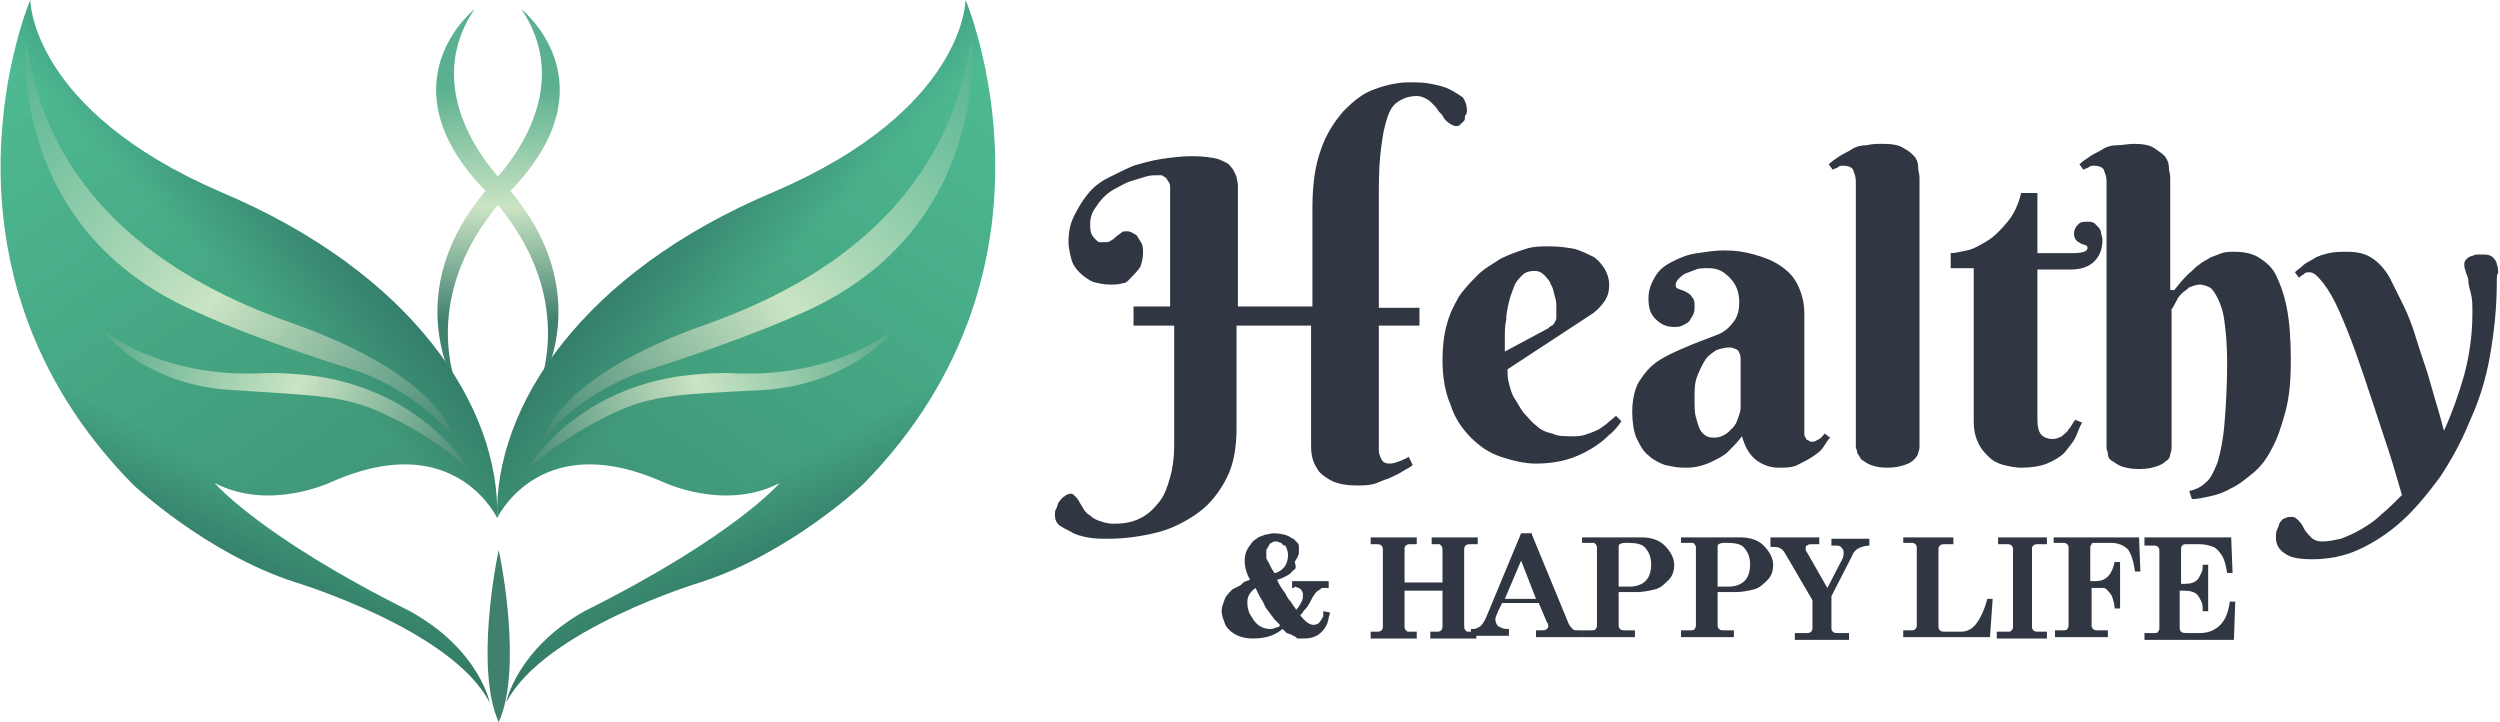 <svg width="180" height="52" viewBox="0 0 180 52" fill="none" xmlns="http://www.w3.org/2000/svg">
<g clip-path="url(#clip0_103_271)">
<path d="M36.017 40.152C36.017 40.152 37.649 48.16 35.908 52C34.166 48.16 35.799 40.152 35.799 40.152L35.908 39.603L36.017 40.152Z" fill="#40806F"/>
<path d="M34.165 0.658C34.165 0.658 27.528 5.924 34.817 13.604C42.106 21.173 38.625 28.304 38.625 28.304C38.625 28.304 43.412 21.173 36.34 13.274C36.449 13.274 29.813 7.131 34.165 0.658Z" fill="url(#paint0_linear_103_271)"/>
<path d="M37.538 0.658C37.538 0.658 44.175 5.924 36.886 13.603C29.596 21.173 33.078 28.304 33.078 28.304C33.078 28.304 28.291 21.173 35.362 13.274C35.254 13.274 41.89 7.131 37.538 0.658Z" fill="url(#paint1_linear_103_271)"/>
<path d="M29.487 43.992C18.716 38.616 15.453 34.776 15.453 34.776C19.478 36.861 23.939 34.667 23.939 34.667C24.7 34.338 25.353 34.118 25.353 34.118C33.077 31.485 35.797 37.3 35.797 37.3C36.015 29.291 29.705 19.637 15.888 13.823C2.18 7.899 2.18 0 2.18 0C2.18 0 -5.979 19.089 9.578 34.886C9.578 34.886 14.8 39.823 21.219 41.907C21.219 41.907 32.533 45.308 35.253 50.574C35.253 50.574 34.492 46.734 29.487 43.992Z" fill="url(#paint2_linear_103_271)"/>
<path opacity="0.5" d="M29.487 43.992C18.716 38.616 15.453 34.776 15.453 34.776C19.478 36.861 23.939 34.667 23.939 34.667C24.7 34.338 25.353 34.118 25.353 34.118C33.077 31.485 35.797 37.3 35.797 37.3C36.015 29.291 29.705 19.637 15.888 13.823C2.18 7.899 2.18 0 2.18 0C2.18 0 -5.979 19.089 9.578 34.886C9.578 34.886 14.8 39.823 21.219 41.907C21.219 41.907 32.533 45.308 35.253 50.574C35.253 50.574 34.492 46.734 29.487 43.992Z" fill="url(#paint3_linear_103_271)"/>
<path opacity="0.5" d="M29.487 43.992C18.716 38.616 15.453 34.776 15.453 34.776C19.478 36.861 23.939 34.667 23.939 34.667C24.7 34.338 25.353 34.118 25.353 34.118C33.077 31.485 35.797 37.3 35.797 37.3C36.015 29.291 29.705 19.637 15.888 13.823C2.18 7.899 2.18 0 2.18 0C2.18 0 -5.979 19.089 9.578 34.886C9.578 34.886 14.8 39.823 21.219 41.907C21.219 41.907 32.533 45.308 35.253 50.574C35.253 50.574 34.492 46.734 29.487 43.992Z" fill="url(#paint4_linear_103_271)"/>
<path d="M1.853 2.743C1.853 2.743 0.33 16.675 14.473 22.599C14.473 22.599 17.846 24.245 25.896 26.768C25.896 26.768 30.03 28.194 32.641 31.485C32.641 31.485 31.88 27.097 21 23.257C10.121 19.418 3.159 12.835 1.853 2.743Z" fill="url(#paint5_linear_103_271)"/>
<path d="M22.85 27.097C30.683 28.304 33.73 33.789 33.73 33.789C33.73 33.789 31.771 31.814 28.399 30.169C25.026 28.414 23.177 28.523 16.758 28.084C10.23 27.755 7.293 23.696 7.293 23.696C7.293 23.696 11.427 27.207 18.825 26.878C18.825 26.878 20.348 26.768 22.85 27.097Z" fill="url(#paint6_linear_103_271)"/>
<path d="M42.105 43.992C52.876 38.616 56.14 34.776 56.14 34.776C52.114 36.861 47.654 34.667 47.654 34.667C46.892 34.338 46.24 34.118 46.24 34.118C38.515 31.485 35.795 37.3 35.795 37.3C35.578 29.291 41.888 19.637 55.705 13.823C69.521 7.899 69.521 0 69.521 0C69.521 0 77.681 19.089 62.123 34.886C62.123 34.886 56.901 39.823 50.483 41.907C50.483 41.907 39.168 45.308 36.448 50.574C36.448 50.574 37.21 46.734 42.105 43.992Z" fill="url(#paint7_linear_103_271)"/>
<path opacity="0.5" d="M42.105 43.992C52.876 38.616 56.14 34.776 56.14 34.776C52.114 36.861 47.654 34.667 47.654 34.667C46.892 34.338 46.24 34.118 46.24 34.118C38.515 31.485 35.795 37.3 35.795 37.3C35.578 29.291 41.888 19.637 55.705 13.823C69.521 7.899 69.521 0 69.521 0C69.521 0 77.681 19.089 62.123 34.886C62.123 34.886 56.901 39.823 50.483 41.907C50.483 41.907 39.168 45.308 36.448 50.574C36.448 50.574 37.21 46.734 42.105 43.992Z" fill="url(#paint8_linear_103_271)"/>
<path opacity="0.5" d="M42.105 43.992C52.876 38.616 56.14 34.776 56.14 34.776C52.114 36.861 47.654 34.667 47.654 34.667C46.892 34.338 46.24 34.118 46.24 34.118C38.515 31.485 35.795 37.3 35.795 37.3C35.578 29.291 41.888 19.637 55.705 13.823C69.521 7.899 69.521 0 69.521 0C69.521 0 77.681 19.089 62.123 34.886C62.123 34.886 56.901 39.823 50.483 41.907C50.483 41.907 39.168 45.308 36.448 50.574C36.448 50.574 37.21 46.734 42.105 43.992Z" fill="url(#paint9_linear_103_271)"/>
<path d="M50.809 23.367C39.93 27.207 39.169 31.595 39.169 31.595C41.779 28.304 45.914 26.878 45.914 26.878C53.855 24.355 57.337 22.709 57.337 22.709C71.48 16.785 69.957 2.852 69.957 2.852C68.434 12.835 61.689 19.527 50.809 23.367Z" fill="url(#paint10_linear_103_271)"/>
<path d="M52.877 26.878C60.275 27.207 64.409 23.696 64.409 23.696C64.409 23.696 61.471 27.645 54.944 28.084C48.416 28.413 46.676 28.413 43.303 30.169C39.93 31.924 37.972 33.789 37.972 33.789C37.972 33.789 41.018 28.304 48.851 27.097C51.245 26.768 52.877 26.878 52.877 26.878Z" fill="url(#paint11_linear_103_271)"/>
<path d="M93.031 42.332V41.84H95.665V42.332C95.567 42.332 95.567 42.332 95.47 42.332C95.372 42.332 95.372 42.332 95.275 42.332C95.177 42.332 95.08 42.332 95.08 42.431C94.982 42.431 94.982 42.529 94.884 42.529C94.787 42.627 94.787 42.627 94.689 42.726L94.494 43.021L94.299 43.414C94.201 43.513 94.201 43.611 94.104 43.709C94.006 43.808 94.006 43.906 93.909 43.906C93.811 44.103 93.714 44.201 93.616 44.3C94.006 44.792 94.299 44.989 94.592 44.989C94.787 44.989 94.982 44.89 95.08 44.693C95.177 44.595 95.177 44.497 95.275 44.398C95.275 44.398 95.275 44.3 95.275 44.201C95.275 44.103 95.275 44.103 95.275 44.005L95.763 44.103C95.763 44.201 95.665 44.398 95.665 44.497C95.665 44.595 95.567 44.792 95.567 44.89C95.47 45.087 95.372 45.284 95.177 45.48C94.884 45.776 94.494 45.972 93.909 45.972C93.811 45.972 93.811 45.972 93.714 45.972C93.616 45.972 93.616 45.972 93.519 45.972C93.421 45.972 93.323 45.972 93.323 45.874C93.226 45.874 93.226 45.776 93.128 45.776C93.031 45.776 93.031 45.677 92.933 45.677C92.835 45.677 92.738 45.579 92.64 45.579C92.543 45.48 92.445 45.382 92.348 45.284C91.762 45.776 91.079 45.972 90.201 45.972C89.518 45.972 89.03 45.776 88.64 45.48C88.542 45.382 88.445 45.284 88.347 45.185C88.25 45.087 88.25 44.989 88.152 44.792C88.055 44.497 87.957 44.3 87.957 44.005C87.957 43.709 88.055 43.513 88.152 43.218C88.25 42.922 88.445 42.726 88.64 42.529L88.738 42.431L88.933 42.332L89.128 42.234L89.323 42.135L89.421 42.037L89.518 41.938L89.713 41.84L90.006 41.742C89.713 41.25 89.616 40.758 89.616 40.364C89.616 39.971 89.713 39.676 89.908 39.38C90.006 39.282 90.104 39.085 90.201 38.987C90.299 38.889 90.494 38.79 90.591 38.692C90.787 38.593 90.884 38.593 91.079 38.495C91.274 38.495 91.469 38.397 91.665 38.397C92.153 38.397 92.64 38.495 92.933 38.692C92.933 38.692 93.031 38.79 93.128 38.79L93.226 38.889L93.323 38.987L93.421 39.085C93.519 39.184 93.519 39.282 93.519 39.38C93.519 39.479 93.519 39.479 93.519 39.479C93.519 39.479 93.519 39.577 93.519 39.676C93.519 39.872 93.519 39.971 93.421 40.069C93.421 40.168 93.421 40.168 93.323 40.266C93.323 40.364 93.226 40.364 93.226 40.463C93.323 40.856 93.323 40.955 93.128 41.053C93.031 41.151 92.933 41.25 92.835 41.348C92.64 41.447 92.348 41.643 91.957 41.742C92.055 42.037 92.25 42.332 92.543 42.726C92.64 42.922 92.738 43.119 92.933 43.316C93.031 43.513 93.226 43.709 93.323 43.906C93.519 43.709 93.616 43.513 93.714 43.316C93.811 43.119 93.811 43.021 93.811 42.824C93.811 42.726 93.811 42.627 93.714 42.529C93.714 42.431 93.616 42.431 93.519 42.332C93.421 42.332 93.323 42.234 93.226 42.234C93.226 42.332 93.128 42.332 93.031 42.332ZM90.396 42.332C90.006 42.627 89.811 42.922 89.811 43.316C89.811 43.513 89.811 43.709 89.908 44.005C89.908 44.103 90.006 44.201 90.103 44.398C90.201 44.497 90.201 44.595 90.299 44.693C90.591 45.087 90.982 45.284 91.469 45.284C91.567 45.284 91.665 45.284 91.86 45.185C92.055 45.185 92.153 45.087 92.153 44.989L92.055 44.89L91.957 44.792L91.86 44.693L91.762 44.595L91.469 44.201L91.177 43.808C91.177 43.808 91.079 43.709 91.079 43.611C90.982 43.513 90.982 43.414 90.982 43.414L90.689 42.922L90.591 42.726L90.396 42.332ZM91.86 41.25C92.445 41.053 92.738 40.561 92.738 39.971C92.738 39.676 92.64 39.479 92.543 39.282C92.348 39.282 92.348 39.184 92.25 39.085C92.153 39.085 92.055 38.987 91.86 38.987C91.762 38.987 91.665 38.987 91.567 39.085C91.469 39.085 91.372 39.184 91.372 39.282C91.274 39.38 91.274 39.479 91.177 39.577C91.177 39.676 91.177 39.774 91.177 39.872C91.177 39.971 91.177 40.069 91.177 40.168C91.177 40.266 91.274 40.364 91.372 40.561L91.567 40.955L91.762 41.25H91.86Z" fill="#303642"/>
<path d="M98.689 38.692H102.006V39.184H101.518C101.421 39.184 101.323 39.184 101.226 39.282C101.128 39.381 101.128 39.381 101.128 39.578V41.939H103.86V39.676C103.86 39.479 103.86 39.381 103.763 39.282L103.665 39.184C103.567 39.184 103.567 39.184 103.47 39.184H103.08V38.692H106.397V39.184H105.909C105.714 39.184 105.616 39.184 105.519 39.282C105.421 39.381 105.421 39.479 105.421 39.578V44.989C105.421 45.185 105.421 45.284 105.519 45.382L105.616 45.481C105.714 45.481 105.714 45.481 105.812 45.481H106.299V45.973H102.982V45.481H103.47C103.567 45.481 103.665 45.481 103.763 45.382C103.86 45.284 103.86 45.185 103.86 45.087V42.529H101.128V45.087C101.128 45.185 101.128 45.284 101.226 45.382C101.323 45.481 101.323 45.481 101.421 45.481H102.006V45.973H98.689V45.481H99.177C99.274 45.481 99.372 45.481 99.469 45.382C99.567 45.284 99.567 45.185 99.567 45.087V39.676C99.567 39.479 99.567 39.381 99.469 39.282C99.372 39.184 99.274 39.184 99.079 39.184H98.689V38.692Z" fill="#303642"/>
<path d="M110.301 38.495L112.935 44.89C113.033 45.087 113.13 45.185 113.228 45.284C113.325 45.382 113.423 45.382 113.618 45.382H113.911V45.874H110.593V45.382H110.886C111.179 45.382 111.276 45.382 111.374 45.284C111.472 45.185 111.472 45.185 111.472 45.087C111.472 44.989 111.472 44.89 111.374 44.792L110.789 43.414H108.154L107.862 44.005C107.764 44.3 107.666 44.398 107.666 44.595C107.666 44.792 107.764 44.989 107.862 45.087C108.057 45.185 108.252 45.284 108.447 45.284H108.642V45.776H105.91V45.284H106.105C106.3 45.284 106.398 45.185 106.593 45.087C106.788 44.89 106.886 44.693 106.983 44.497L109.52 38.397H110.301V38.495ZM109.52 40.364L108.349 43.119H110.593L109.52 40.364Z" fill="#303642"/>
<path d="M114.007 38.692H118.202C118.885 38.692 119.471 38.889 119.861 39.282C120.251 39.676 120.544 40.168 120.544 40.66C120.544 41.053 120.446 41.447 120.154 41.742C119.861 42.037 119.568 42.332 119.178 42.431C118.788 42.529 118.3 42.627 117.91 42.627H116.544V44.989C116.544 45.087 116.544 45.185 116.641 45.284C116.739 45.382 116.836 45.382 116.934 45.382H117.714V45.874H113.909V45.382H114.592C114.69 45.382 114.885 45.382 114.885 45.284C114.982 45.185 114.982 45.087 114.982 44.989V39.479C114.982 39.381 114.982 39.282 114.885 39.184L114.787 39.086C114.787 39.086 114.69 39.086 114.592 39.086H113.909V38.692H114.007ZM116.544 42.234H117.422C117.714 42.234 118.007 42.136 118.202 42.037C118.397 41.939 118.592 41.742 118.69 41.545C118.788 41.349 118.885 41.053 118.885 40.66C118.885 40.069 118.69 39.676 118.397 39.381C118.202 39.184 117.812 39.086 117.227 39.086C116.934 39.086 116.739 39.086 116.641 39.184C116.544 39.184 116.544 39.282 116.544 39.479V42.234Z" fill="#303642"/>
<path d="M121.131 38.692H125.327C126.01 38.692 126.595 38.889 126.985 39.282C127.376 39.676 127.668 40.168 127.668 40.66C127.668 41.053 127.571 41.447 127.278 41.742C126.985 42.037 126.693 42.333 126.302 42.431C125.912 42.529 125.424 42.628 125.034 42.628H123.668V44.989C123.668 45.087 123.668 45.186 123.766 45.284C123.863 45.382 123.961 45.382 124.058 45.382H124.839V45.874H121.034V45.382H121.717C121.814 45.382 122.009 45.382 122.009 45.284C122.107 45.186 122.107 45.087 122.107 44.989V39.479C122.107 39.381 122.107 39.282 122.009 39.184L121.912 39.086C121.912 39.086 121.814 39.086 121.717 39.086H121.034V38.692H121.131ZM123.668 42.234H124.546C124.839 42.234 125.132 42.136 125.327 42.037C125.522 41.939 125.717 41.742 125.815 41.545C125.912 41.349 126.01 41.053 126.01 40.66C126.01 40.07 125.815 39.676 125.522 39.381C125.327 39.184 124.936 39.086 124.351 39.086C124.058 39.086 123.863 39.086 123.766 39.184C123.668 39.184 123.668 39.282 123.668 39.479V42.234Z" fill="#303642"/>
<path d="M127.472 38.692H130.985V39.184H130.497C130.302 39.184 130.204 39.184 130.107 39.282C130.009 39.282 130.009 39.381 130.009 39.479C130.009 39.578 130.009 39.676 130.107 39.774L131.57 42.332L132.643 40.266C132.741 40.07 132.741 39.971 132.741 39.774C132.741 39.578 132.643 39.479 132.546 39.381C132.448 39.282 132.253 39.282 132.058 39.282H131.863V38.791H134.595V39.282C134.302 39.282 134.009 39.381 133.814 39.479C133.619 39.578 133.424 39.774 133.326 40.07L131.863 42.923V45.186C131.863 45.284 131.863 45.382 131.96 45.481C132.058 45.579 132.155 45.579 132.351 45.579H133.131V46.071H129.228V45.579H130.009C130.204 45.579 130.302 45.579 130.399 45.481C130.497 45.382 130.497 45.284 130.497 45.186V43.218L128.545 39.873C128.448 39.676 128.253 39.479 128.155 39.479C128.058 39.381 127.862 39.381 127.667 39.381H127.472V38.692Z" fill="#303642"/>
<path d="M137.033 39.184V38.692H140.643V39.184H140.058C139.863 39.184 139.765 39.184 139.668 39.282C139.57 39.381 139.57 39.479 139.57 39.578V44.989C139.57 45.185 139.57 45.284 139.668 45.382C139.765 45.481 139.863 45.481 140.155 45.481H141.229C141.619 45.481 142.009 45.284 142.302 44.89C142.595 44.497 142.887 43.907 143.082 43.119H143.473L143.278 45.874H137.033V45.382H137.619C137.716 45.382 137.814 45.382 137.911 45.284C138.009 45.185 138.009 45.087 138.009 44.989V39.479C138.009 39.381 138.009 39.282 137.911 39.184C137.814 39.086 137.716 39.086 137.521 39.086H137.033V39.184Z" fill="#303642"/>
<path d="M143.767 38.692H147.377V39.184H146.694C146.596 39.184 146.499 39.184 146.401 39.282C146.303 39.381 146.303 39.381 146.303 39.578V45.087C146.303 45.185 146.303 45.284 146.401 45.382C146.499 45.481 146.596 45.481 146.791 45.481H147.377V45.973H143.767V45.481H144.352C144.45 45.481 144.547 45.481 144.645 45.481C144.742 45.481 144.742 45.481 144.84 45.382C144.937 45.284 144.937 45.185 144.937 45.087V39.578C144.937 39.479 144.937 39.381 144.84 39.282C144.742 39.184 144.645 39.184 144.547 39.184H143.864V38.692H143.767Z" fill="#303642"/>
<path d="M147.767 38.692H154.011L154.109 41.152H153.718C153.621 40.365 153.426 39.873 153.23 39.578C152.938 39.282 152.547 39.086 151.962 39.086H150.889C150.694 39.086 150.596 39.086 150.596 39.184C150.499 39.282 150.499 39.381 150.499 39.479V41.84H150.889C151.669 41.84 152.06 41.349 152.255 40.463H152.645V43.808H152.255C152.255 43.513 152.157 43.218 152.06 42.923C151.962 42.726 151.767 42.529 151.669 42.431C151.572 42.332 151.474 42.332 151.377 42.332C151.279 42.332 151.182 42.332 151.084 42.332H150.596V44.989C150.596 45.087 150.596 45.185 150.694 45.284C150.791 45.382 150.889 45.382 151.084 45.382H151.767V45.874H147.962V45.382H148.547C148.645 45.382 148.84 45.382 148.84 45.284C148.937 45.185 148.937 45.087 148.937 44.989V39.479C148.937 39.381 148.937 39.282 148.84 39.184C148.742 39.086 148.645 39.086 148.352 39.086H147.864V38.692H147.767Z" fill="#303642"/>
<path d="M154.402 38.692H160.646L160.744 41.25H160.354C160.256 40.66 160.158 40.266 159.963 39.971C159.768 39.676 159.573 39.479 159.378 39.381C159.085 39.282 158.792 39.184 158.402 39.184H157.426C157.329 39.184 157.134 39.184 157.134 39.282C157.036 39.381 157.036 39.381 157.036 39.578V42.037H157.329C157.719 42.037 158.012 41.939 158.207 41.742C158.305 41.644 158.402 41.447 158.5 41.25C158.597 41.053 158.597 40.857 158.597 40.66H158.988V44.005H158.597C158.597 43.71 158.597 43.513 158.5 43.316C158.402 43.12 158.305 42.923 158.207 42.824C158.012 42.628 157.719 42.529 157.231 42.529H156.939V45.186C156.939 45.284 156.939 45.382 157.036 45.481C157.134 45.579 157.329 45.579 157.524 45.579H158.402C158.988 45.579 159.475 45.382 159.866 44.989C160.256 44.595 160.451 44.005 160.549 43.316H160.939L160.841 46.071H154.402V45.579H155.085C155.182 45.579 155.378 45.579 155.378 45.481C155.475 45.382 155.475 45.284 155.475 45.186V39.676C155.475 39.578 155.475 39.479 155.378 39.381C155.28 39.282 155.182 39.282 154.987 39.282H154.402V38.692Z" fill="#303642"/>
<path d="M81.615 22.064H84.249V13.603C84.249 13.406 84.249 13.21 84.152 13.111C84.054 13.013 84.054 12.914 83.957 12.816C83.859 12.717 83.762 12.717 83.664 12.619C83.566 12.619 83.371 12.619 83.274 12.619C83.079 12.619 82.786 12.619 82.493 12.717C82.201 12.816 81.81 12.914 81.517 13.013C81.127 13.111 80.835 13.308 80.444 13.505C80.054 13.701 79.761 13.898 79.469 14.193C79.176 14.489 78.981 14.784 78.786 15.079C78.59 15.374 78.493 15.768 78.493 16.063C78.493 16.358 78.493 16.653 78.59 16.85C78.688 17.047 78.786 17.145 78.883 17.243C78.981 17.342 79.078 17.44 79.176 17.44C79.273 17.44 79.371 17.44 79.371 17.44C79.664 17.44 79.859 17.44 79.956 17.342C80.151 17.243 80.249 17.145 80.347 17.047C80.444 16.948 80.639 16.85 80.737 16.751C80.835 16.653 80.932 16.653 81.127 16.653C81.225 16.653 81.322 16.653 81.517 16.751C81.615 16.85 81.81 16.85 81.908 17.047C82.005 17.243 82.103 17.342 82.201 17.538C82.298 17.735 82.298 17.932 82.298 18.227C82.298 18.621 82.201 18.916 82.103 19.211C81.908 19.506 81.713 19.703 81.517 19.9C81.322 20.096 81.127 20.392 80.835 20.392C80.542 20.49 80.249 20.49 79.956 20.49C79.469 20.49 79.078 20.392 78.688 20.293C78.298 20.096 78.005 19.9 77.712 19.605C77.42 19.309 77.225 19.014 77.127 18.621C77.029 18.227 76.932 17.834 76.932 17.44C76.932 16.751 77.029 16.161 77.322 15.571C77.615 14.98 77.907 14.489 78.298 13.996C78.688 13.505 79.176 13.111 79.761 12.816C80.347 12.521 80.932 12.226 81.615 11.93C82.298 11.734 82.981 11.537 83.664 11.438C84.347 11.34 85.127 11.242 85.811 11.242C86.591 11.242 87.274 11.34 87.664 11.438C88.152 11.635 88.445 11.734 88.64 12.029C88.835 12.226 88.933 12.521 89.03 12.717C89.03 12.914 89.128 13.111 89.128 13.308V22.064H94.494V14.98C94.494 13.308 94.689 11.93 95.08 10.848C95.47 9.668 96.055 8.782 96.738 7.995C97.421 7.306 98.104 6.716 98.982 6.421C99.763 6.126 100.641 5.929 101.422 5.929C102.007 5.929 102.495 5.929 102.983 6.027C103.471 6.126 103.958 6.224 104.349 6.421C104.739 6.618 105.032 6.814 105.324 7.011C105.519 7.306 105.617 7.601 105.617 7.897C105.617 8.093 105.617 8.192 105.519 8.29C105.422 8.389 105.519 8.585 105.422 8.684C105.324 8.782 105.227 8.88 105.129 8.979C105.032 9.077 104.934 9.077 104.836 9.077C104.641 9.077 104.544 8.979 104.349 8.88C104.251 8.782 104.056 8.684 103.958 8.487C103.861 8.29 103.763 8.192 103.568 7.995C103.471 7.798 103.275 7.601 103.178 7.503C103.08 7.405 102.885 7.208 102.69 7.109C102.495 7.011 102.3 6.913 102.007 6.913C101.422 6.913 100.934 7.109 100.543 7.405C100.153 7.7 99.958 8.192 99.763 8.88C99.568 9.569 99.47 10.356 99.373 11.242C99.275 12.226 99.275 13.308 99.275 14.489V22.163H102.202V23.442H99.275V32.395C99.275 32.69 99.373 32.887 99.47 33.084C99.568 33.28 99.763 33.379 100.056 33.379C100.348 33.379 100.543 33.28 100.836 33.182C101.031 33.084 101.324 32.985 101.422 32.887L101.714 33.477C101.519 33.674 101.226 33.772 100.934 33.969C100.641 34.166 100.348 34.264 99.958 34.461C99.568 34.559 99.275 34.756 98.885 34.855C98.495 34.953 98.104 34.953 97.616 34.953C96.933 34.953 96.445 34.855 95.958 34.658C95.567 34.461 95.275 34.264 94.982 33.969C94.787 33.674 94.592 33.379 94.494 32.985C94.397 32.592 94.397 32.297 94.397 31.903V23.442H89.03V30.821C89.03 32.198 88.835 33.379 88.347 34.363C87.859 35.346 87.177 36.232 86.396 36.822C85.615 37.413 84.542 38.003 83.469 38.298C82.298 38.593 81.127 38.79 79.761 38.79C79.273 38.79 78.786 38.79 78.298 38.692C77.81 38.593 77.42 38.495 77.127 38.298C76.737 38.101 76.541 38.003 76.249 37.806C76.054 37.609 75.956 37.413 75.956 37.117C75.956 36.921 75.956 36.724 76.054 36.626C76.151 36.429 76.151 36.232 76.249 36.134C76.346 36.035 76.444 35.838 76.639 35.74C76.737 35.642 76.932 35.543 77.127 35.543C77.225 35.543 77.322 35.642 77.42 35.74C77.517 35.838 77.615 35.937 77.712 36.134C77.81 36.33 77.907 36.429 78.005 36.626C78.103 36.822 78.298 37.019 78.493 37.117C78.688 37.314 78.883 37.413 79.176 37.511C79.469 37.609 79.761 37.708 80.151 37.708C80.932 37.708 81.517 37.609 82.103 37.314C82.688 37.019 83.079 36.626 83.469 36.134C83.859 35.642 84.054 35.051 84.249 34.363C84.445 33.674 84.542 32.887 84.542 32.1V23.442H81.615V22.064Z" fill="#303642"/>
<path d="M108.542 26.59C108.542 26.885 108.542 27.279 108.64 27.574C108.737 27.967 108.835 28.361 109.03 28.656C109.225 28.951 109.42 29.345 109.713 29.738C110.006 30.033 110.298 30.427 110.591 30.624C110.884 30.919 111.274 31.116 111.762 31.214C112.152 31.411 112.64 31.411 113.128 31.411C113.518 31.411 113.811 31.411 114.104 31.312C114.396 31.214 114.689 31.116 114.884 31.017C115.177 30.919 115.372 30.722 115.665 30.525C115.86 30.329 116.153 30.132 116.348 29.935L116.738 30.329C116.543 30.624 116.25 31.017 115.86 31.312C115.47 31.706 115.079 32.001 114.591 32.296C114.104 32.592 113.518 32.887 112.835 33.083C112.152 33.28 111.372 33.379 110.591 33.379C109.811 33.379 108.932 33.182 108.054 32.887C107.176 32.592 106.493 32.1 105.908 31.509C105.322 30.919 104.737 30.132 104.444 29.148C104.054 28.262 103.859 27.18 103.859 25.901C103.859 25.016 103.956 24.13 104.152 23.442C104.347 22.654 104.639 22.064 105.03 21.375C105.42 20.785 105.908 20.293 106.396 19.801C106.884 19.309 107.469 19.014 108.054 18.621C108.64 18.325 109.225 18.129 109.811 17.932C110.396 17.735 110.981 17.735 111.567 17.735C112.25 17.735 112.933 17.834 113.421 17.932C114.006 18.129 114.396 18.325 114.787 18.522C115.177 18.817 115.372 19.113 115.567 19.408C115.762 19.801 115.86 20.096 115.86 20.49C115.86 20.982 115.762 21.375 115.47 21.769C115.177 22.163 114.884 22.458 114.396 22.753L108.542 26.59ZM111.469 23.638C111.567 23.54 111.664 23.442 111.762 23.442C111.86 23.343 111.957 23.245 111.957 23.146C112.055 23.048 112.055 22.95 112.055 22.753C112.055 22.556 112.055 22.458 112.055 22.163C112.055 21.867 112.055 21.671 111.957 21.375C111.86 21.08 111.86 20.785 111.664 20.49C111.567 20.195 111.372 19.998 111.177 19.801C110.981 19.605 110.786 19.506 110.494 19.506C110.103 19.506 109.811 19.605 109.615 19.801C109.42 19.998 109.128 20.293 109.03 20.588C108.932 20.884 108.737 21.277 108.64 21.769C108.542 22.163 108.445 22.654 108.445 23.048C108.347 23.442 108.347 23.933 108.347 24.327C108.347 24.721 108.347 25.016 108.347 25.311L111.469 23.638Z" fill="#303642"/>
<path d="M122.983 19.309C122.691 19.309 122.3 19.309 122.105 19.408C121.813 19.506 121.617 19.605 121.325 19.703C121.13 19.802 120.934 19.998 120.837 20.097C120.739 20.195 120.642 20.392 120.642 20.49C120.642 20.687 120.739 20.785 120.837 20.785C121.032 20.884 121.13 20.884 121.325 20.982C121.52 21.081 121.715 21.179 121.813 21.376C122.008 21.572 122.008 21.769 122.008 22.064C122.008 22.261 122.008 22.458 121.91 22.655C121.813 22.852 121.715 22.95 121.617 23.147C121.52 23.245 121.325 23.343 121.13 23.442C120.934 23.54 120.739 23.54 120.544 23.54C119.959 23.54 119.568 23.343 119.178 22.95C118.788 22.556 118.69 22.064 118.69 21.474C118.69 20.884 118.885 20.392 119.178 19.9C119.471 19.408 119.861 19.113 120.447 18.818C121.032 18.523 121.52 18.326 122.203 18.227C122.886 18.129 123.471 18.03 124.154 18.03C124.935 18.03 125.618 18.129 126.301 18.326C126.984 18.523 127.569 18.719 128.155 19.113C128.74 19.506 129.13 19.9 129.423 20.49C129.716 21.081 129.911 21.769 129.911 22.556V30.919C129.911 31.018 129.911 31.116 129.911 31.214C129.911 31.313 129.911 31.411 130.008 31.509C130.008 31.608 130.106 31.706 130.204 31.706C130.301 31.805 130.399 31.805 130.496 31.805C130.691 31.805 130.789 31.706 130.984 31.608C131.179 31.509 131.277 31.313 131.374 31.214L131.765 31.509C131.569 31.706 131.472 31.903 131.277 32.198C131.082 32.493 130.789 32.69 130.496 32.887C130.203 33.084 129.813 33.281 129.423 33.477C129.033 33.674 128.545 33.674 128.057 33.674C127.472 33.674 126.886 33.477 126.398 33.084C125.91 32.69 125.618 32.1 125.423 31.411C125.13 31.805 124.74 32.198 124.447 32.493C124.154 32.788 123.764 32.985 123.374 33.182C122.983 33.379 122.691 33.477 122.3 33.576C121.91 33.674 121.617 33.674 121.227 33.674C120.739 33.674 120.349 33.576 119.861 33.477C119.373 33.281 118.983 33.084 118.69 32.788C118.3 32.493 118.105 32.1 117.812 31.509C117.617 31.018 117.52 30.329 117.52 29.64C117.52 28.755 117.715 27.968 118.007 27.476C118.398 26.885 118.788 26.393 119.373 26C119.959 25.606 120.642 25.311 121.325 25.016C122.008 24.721 122.788 24.426 123.569 24.131C124.154 23.934 124.545 23.54 124.837 23.147C125.13 22.753 125.227 22.261 125.227 21.769C125.227 21.081 125.032 20.49 124.544 19.998C124.057 19.506 123.666 19.309 122.983 19.309ZM125.325 25.803C125.325 25.508 125.227 25.41 125.13 25.213C124.935 25.114 124.74 25.016 124.544 25.016C124.154 25.016 123.862 25.114 123.569 25.213C123.276 25.41 122.983 25.606 122.788 25.901C122.593 26.197 122.398 26.59 122.203 27.082C122.008 27.574 122.008 28.066 122.008 28.656C122.008 29.247 122.008 29.738 122.105 30.034C122.203 30.427 122.3 30.722 122.398 30.919C122.496 31.116 122.691 31.313 122.886 31.411C123.081 31.509 123.276 31.509 123.471 31.509C123.764 31.509 123.959 31.411 124.154 31.313C124.349 31.214 124.544 31.018 124.74 30.821C124.935 30.624 125.032 30.427 125.13 30.132C125.227 29.837 125.325 29.64 125.325 29.345V25.803Z" fill="#303642"/>
<path d="M138.205 32.1C138.205 32.198 138.205 32.395 138.108 32.592C138.108 32.788 137.912 32.985 137.815 33.084C137.62 33.28 137.425 33.379 137.132 33.477C136.839 33.576 136.449 33.674 135.863 33.674C135.278 33.674 134.985 33.576 134.693 33.477C134.4 33.379 134.205 33.182 134.01 33.084C133.912 32.887 133.814 32.788 133.717 32.592C133.717 32.395 133.619 32.297 133.619 32.198V13.013C133.619 12.718 133.522 12.521 133.424 12.226C133.327 12.029 133.034 11.931 132.741 11.931C132.546 11.931 132.449 11.931 132.351 12.029C132.253 12.127 132.058 12.127 131.961 12.226L131.668 11.832C131.863 11.635 132.156 11.439 132.449 11.242C132.741 11.045 133.034 10.947 133.327 10.75C133.619 10.553 134.01 10.455 134.4 10.455C134.79 10.356 135.18 10.356 135.571 10.356C136.254 10.356 136.742 10.455 137.034 10.652C137.425 10.848 137.62 11.045 137.815 11.242C138.01 11.439 138.108 11.734 138.108 12.029C138.108 12.324 138.205 12.521 138.205 12.816V32.1Z" fill="#303642"/>
<path d="M146.694 19.31V30.23C146.694 30.723 146.792 31.116 146.987 31.313C147.182 31.509 147.475 31.608 147.767 31.608C148.06 31.608 148.255 31.509 148.45 31.411C148.646 31.214 148.841 31.116 148.938 30.919C149.133 30.723 149.231 30.427 149.426 30.23L149.914 30.427C149.719 30.723 149.621 31.116 149.426 31.509C149.231 31.903 148.938 32.198 148.645 32.592C148.353 32.887 147.865 33.182 147.377 33.379C146.889 33.576 146.206 33.674 145.523 33.674C145.133 33.674 144.645 33.576 144.255 33.477C143.865 33.379 143.474 33.182 143.182 32.887C142.889 32.592 142.596 32.297 142.401 31.805C142.206 31.411 142.108 30.919 142.108 30.329V19.31H140.45V18.227C140.742 18.227 141.133 18.129 141.621 18.031C142.108 17.932 142.596 17.637 143.084 17.342C143.572 17.047 144.06 16.555 144.548 15.964C145.035 15.374 145.328 14.685 145.523 13.898H146.694V18.227H149.133C149.914 18.227 150.304 18.129 150.304 17.834C150.304 17.735 150.207 17.637 150.109 17.637C150.011 17.637 149.914 17.539 149.816 17.539C149.719 17.44 149.621 17.44 149.524 17.342C149.426 17.244 149.328 17.047 149.328 16.85C149.328 16.555 149.426 16.358 149.621 16.161C149.816 15.964 150.011 15.964 150.304 15.964C150.499 15.964 150.597 15.964 150.792 16.063C150.89 16.161 150.987 16.26 151.085 16.358C151.182 16.456 151.28 16.653 151.28 16.752C151.28 16.948 151.377 17.047 151.377 17.244C151.377 17.932 151.182 18.424 150.792 18.818C150.402 19.211 149.816 19.408 149.036 19.408H146.694V19.31Z" fill="#303642"/>
<path d="M156.55 20.884C156.94 20.392 157.33 19.9 157.818 19.506C158.013 19.309 158.208 19.113 158.403 19.014C158.599 18.818 158.891 18.719 159.184 18.522C159.477 18.424 159.672 18.326 159.964 18.227C160.257 18.129 160.55 18.129 160.843 18.129C161.526 18.129 162.111 18.227 162.599 18.522C163.087 18.818 163.575 19.211 163.867 19.801C164.16 20.392 164.453 21.179 164.648 22.163C164.843 23.147 164.94 24.426 164.94 25.901C164.94 27.377 164.843 28.558 164.55 29.64C164.258 30.722 163.965 31.608 163.575 32.297C163.184 33.084 162.696 33.674 162.209 34.068C161.721 34.461 161.135 34.953 160.647 35.15C160.16 35.445 159.574 35.642 159.086 35.74C158.598 35.839 158.208 35.937 157.818 35.937L157.623 35.347C158.111 35.248 158.501 35.051 158.794 34.756C159.184 34.461 159.379 33.969 159.672 33.28C159.867 32.592 160.062 31.706 160.16 30.526C160.257 29.345 160.355 27.869 160.355 26.098C160.355 24.819 160.257 23.835 160.16 23.147C160.062 22.36 159.867 21.868 159.672 21.474C159.477 21.081 159.281 20.785 159.086 20.687C158.891 20.588 158.599 20.49 158.403 20.49C158.111 20.49 157.916 20.588 157.623 20.687C157.428 20.884 157.233 20.982 157.037 21.179C156.842 21.376 156.745 21.572 156.647 21.769C156.55 21.966 156.452 22.163 156.354 22.261V32.198C156.354 32.297 156.354 32.493 156.257 32.69C156.257 32.887 156.159 33.084 155.964 33.182C155.769 33.379 155.574 33.477 155.281 33.576C154.988 33.674 154.598 33.772 154.013 33.772C153.427 33.772 153.037 33.674 152.744 33.576C152.452 33.477 152.257 33.28 152.061 33.182C151.866 33.084 151.769 32.887 151.769 32.69C151.769 32.493 151.671 32.395 151.671 32.297V13.013C151.671 12.718 151.574 12.521 151.476 12.226C151.378 12.029 151.086 11.931 150.793 11.931C150.598 11.931 150.5 11.931 150.403 12.029C150.305 12.127 150.11 12.127 150.012 12.226L149.72 11.832C149.915 11.635 150.208 11.439 150.5 11.242C150.793 11.045 151.086 10.947 151.378 10.75C151.671 10.553 152.061 10.455 152.452 10.455C152.842 10.455 153.232 10.356 153.622 10.356C154.305 10.356 154.793 10.455 155.086 10.652C155.379 10.848 155.671 11.045 155.867 11.242C156.062 11.537 156.159 11.734 156.159 12.029C156.159 12.324 156.257 12.521 156.257 12.816V20.884H156.55Z" fill="#303642"/>
<path d="M179.769 20.392C179.769 22.163 179.574 23.934 179.281 25.606C178.988 27.279 178.501 28.853 177.818 30.329C177.232 31.805 176.452 33.182 175.671 34.363C174.793 35.543 173.915 36.626 172.939 37.511C171.963 38.397 170.89 39.085 169.817 39.577C168.744 40.069 167.573 40.266 166.5 40.266C165.621 40.266 164.938 40.167 164.548 39.872C164.06 39.577 163.865 39.184 163.865 38.692C163.865 38.495 163.865 38.298 163.963 38.101C164.06 37.905 164.06 37.806 164.158 37.609C164.256 37.511 164.353 37.314 164.548 37.314C164.646 37.216 164.841 37.216 165.036 37.216C165.231 37.216 165.329 37.314 165.524 37.511C165.719 37.708 165.817 37.905 165.914 38.101C166.012 38.298 166.207 38.495 166.402 38.692C166.597 38.889 166.89 38.987 167.183 38.987C167.67 38.987 168.061 38.889 168.549 38.79C169.036 38.593 169.524 38.397 170.012 38.101C170.5 37.806 170.988 37.511 171.476 37.019C171.963 36.626 172.451 36.134 172.939 35.642C172.646 34.658 172.354 33.576 171.963 32.395C171.573 31.214 171.183 30.034 170.793 28.853C170.402 27.672 170.012 26.492 169.622 25.41C169.232 24.327 168.841 23.343 168.451 22.458C168.061 21.572 167.67 20.884 167.28 20.392C166.89 19.9 166.597 19.605 166.304 19.605C166.109 19.605 166.012 19.605 165.914 19.703C165.817 19.802 165.719 19.802 165.524 19.998L165.231 19.605C165.426 19.408 165.621 19.309 165.817 19.113C166.012 18.916 166.304 18.818 166.597 18.621C166.89 18.424 167.28 18.326 167.67 18.227C168.061 18.129 168.549 18.129 169.036 18.129C169.622 18.129 170.207 18.227 170.695 18.523C171.183 18.818 171.671 19.309 172.061 19.998C172.354 20.589 172.646 21.179 173.037 21.966C173.427 22.753 173.72 23.54 174.012 24.524C174.305 25.508 174.695 26.492 174.988 27.574C175.281 28.656 175.671 29.837 175.964 31.018C176.549 29.738 177.037 28.361 177.427 26.984C177.818 25.508 178.013 24.032 178.013 22.556C178.013 21.966 178.013 21.572 177.915 21.179C177.818 20.785 177.72 20.49 177.72 20.195C177.72 19.9 177.525 19.703 177.525 19.506C177.427 19.309 177.427 19.113 177.427 19.014C177.427 18.818 177.525 18.719 177.622 18.621C177.72 18.523 177.915 18.424 178.013 18.424C178.208 18.326 178.305 18.326 178.501 18.326C178.696 18.326 178.793 18.326 178.891 18.326C179.184 18.326 179.379 18.424 179.476 18.523C179.574 18.621 179.769 18.818 179.769 19.014C179.867 19.211 179.867 19.506 179.867 19.703C179.769 19.703 179.769 19.998 179.769 20.392Z" fill="#303642"/>
</g>
<defs>
<linearGradient id="paint0_linear_103_271" x1="35.32" y1="6.006" x2="36.406" y2="23.362" gradientUnits="userSpaceOnUse">
<stop stop-color="#5AB08F"/>
<stop offset="0.519" stop-color="#CAE4C4"/>
<stop offset="1" stop-color="#40806F"/>
</linearGradient>
<linearGradient id="paint1_linear_103_271" x1="36.352" y1="5.997" x2="35.267" y2="23.354" gradientUnits="userSpaceOnUse">
<stop stop-color="#5AB08F"/>
<stop offset="0.519" stop-color="#CAE4C4"/>
<stop offset="1" stop-color="#40806F"/>
</linearGradient>
<linearGradient id="paint2_linear_103_271" x1="0.382" y1="1.057" x2="35.197" y2="51.207" gradientUnits="userSpaceOnUse">
<stop stop-color="#4FBD94"/>
<stop offset="1" stop-color="#39876C"/>
</linearGradient>
<linearGradient id="paint3_linear_103_271" x1="20.715" y1="21.718" x2="11.025" y2="38.643" gradientUnits="userSpaceOnUse">
<stop offset="0.674" stop-color="#1D4B4F" stop-opacity="0"/>
<stop offset="1" stop-color="#1D4B4F" stop-opacity="0.8"/>
</linearGradient>
<linearGradient id="paint4_linear_103_271" x1="9.41" y1="34.833" x2="25.644" y2="18.436" gradientUnits="userSpaceOnUse">
<stop offset="0.674" stop-color="#1D4B4F" stop-opacity="0"/>
<stop offset="1" stop-color="#1D4B4F" stop-opacity="0.8"/>
</linearGradient>
<linearGradient id="paint5_linear_103_271" x1="0.2" y1="6.674" x2="31.544" y2="32.898" gradientUnits="userSpaceOnUse">
<stop stop-color="#5AB693"/>
<stop offset="0.519" stop-color="#CAE4C4"/>
<stop offset="1" stop-color="#448973"/>
</linearGradient>
<linearGradient id="paint6_linear_103_271" x1="7.581" y1="22.168" x2="33.769" y2="33.942" gradientUnits="userSpaceOnUse">
<stop stop-color="#53A888"/>
<stop offset="0.519" stop-color="#CAE4C4"/>
<stop offset="1" stop-color="#458973"/>
</linearGradient>
<linearGradient id="paint7_linear_103_271" x1="71.287" y1="1.057" x2="36.473" y2="51.207" gradientUnits="userSpaceOnUse">
<stop stop-color="#4FBD94"/>
<stop offset="1" stop-color="#39876C"/>
</linearGradient>
<linearGradient id="paint8_linear_103_271" x1="50.96" y1="21.717" x2="60.649" y2="38.643" gradientUnits="userSpaceOnUse">
<stop offset="0.674" stop-color="#1D4B4F" stop-opacity="0"/>
<stop offset="1" stop-color="#1D4B4F" stop-opacity="0.8"/>
</linearGradient>
<linearGradient id="paint9_linear_103_271" x1="62.262" y1="34.835" x2="46.028" y2="18.437" gradientUnits="userSpaceOnUse">
<stop offset="0.674" stop-color="#1D4B4F" stop-opacity="0"/>
<stop offset="1" stop-color="#1D4B4F" stop-opacity="0.8"/>
</linearGradient>
<linearGradient id="paint10_linear_103_271" x1="71.48" y1="6.674" x2="40.135" y2="32.898" gradientUnits="userSpaceOnUse">
<stop stop-color="#5AB693"/>
<stop offset="0.519" stop-color="#CAE4C4"/>
<stop offset="1" stop-color="#448973"/>
</linearGradient>
<linearGradient id="paint11_linear_103_271" x1="64.1" y1="22.168" x2="37.911" y2="33.941" gradientUnits="userSpaceOnUse">
<stop stop-color="#53A888"/>
<stop offset="0.519" stop-color="#CAE4C4"/>
<stop offset="1" stop-color="#458973"/>
</linearGradient>
<clipPath id="clip0_103_271">
<rect width="180" height="52" fill="white"/>
</clipPath>
</defs>
</svg>
